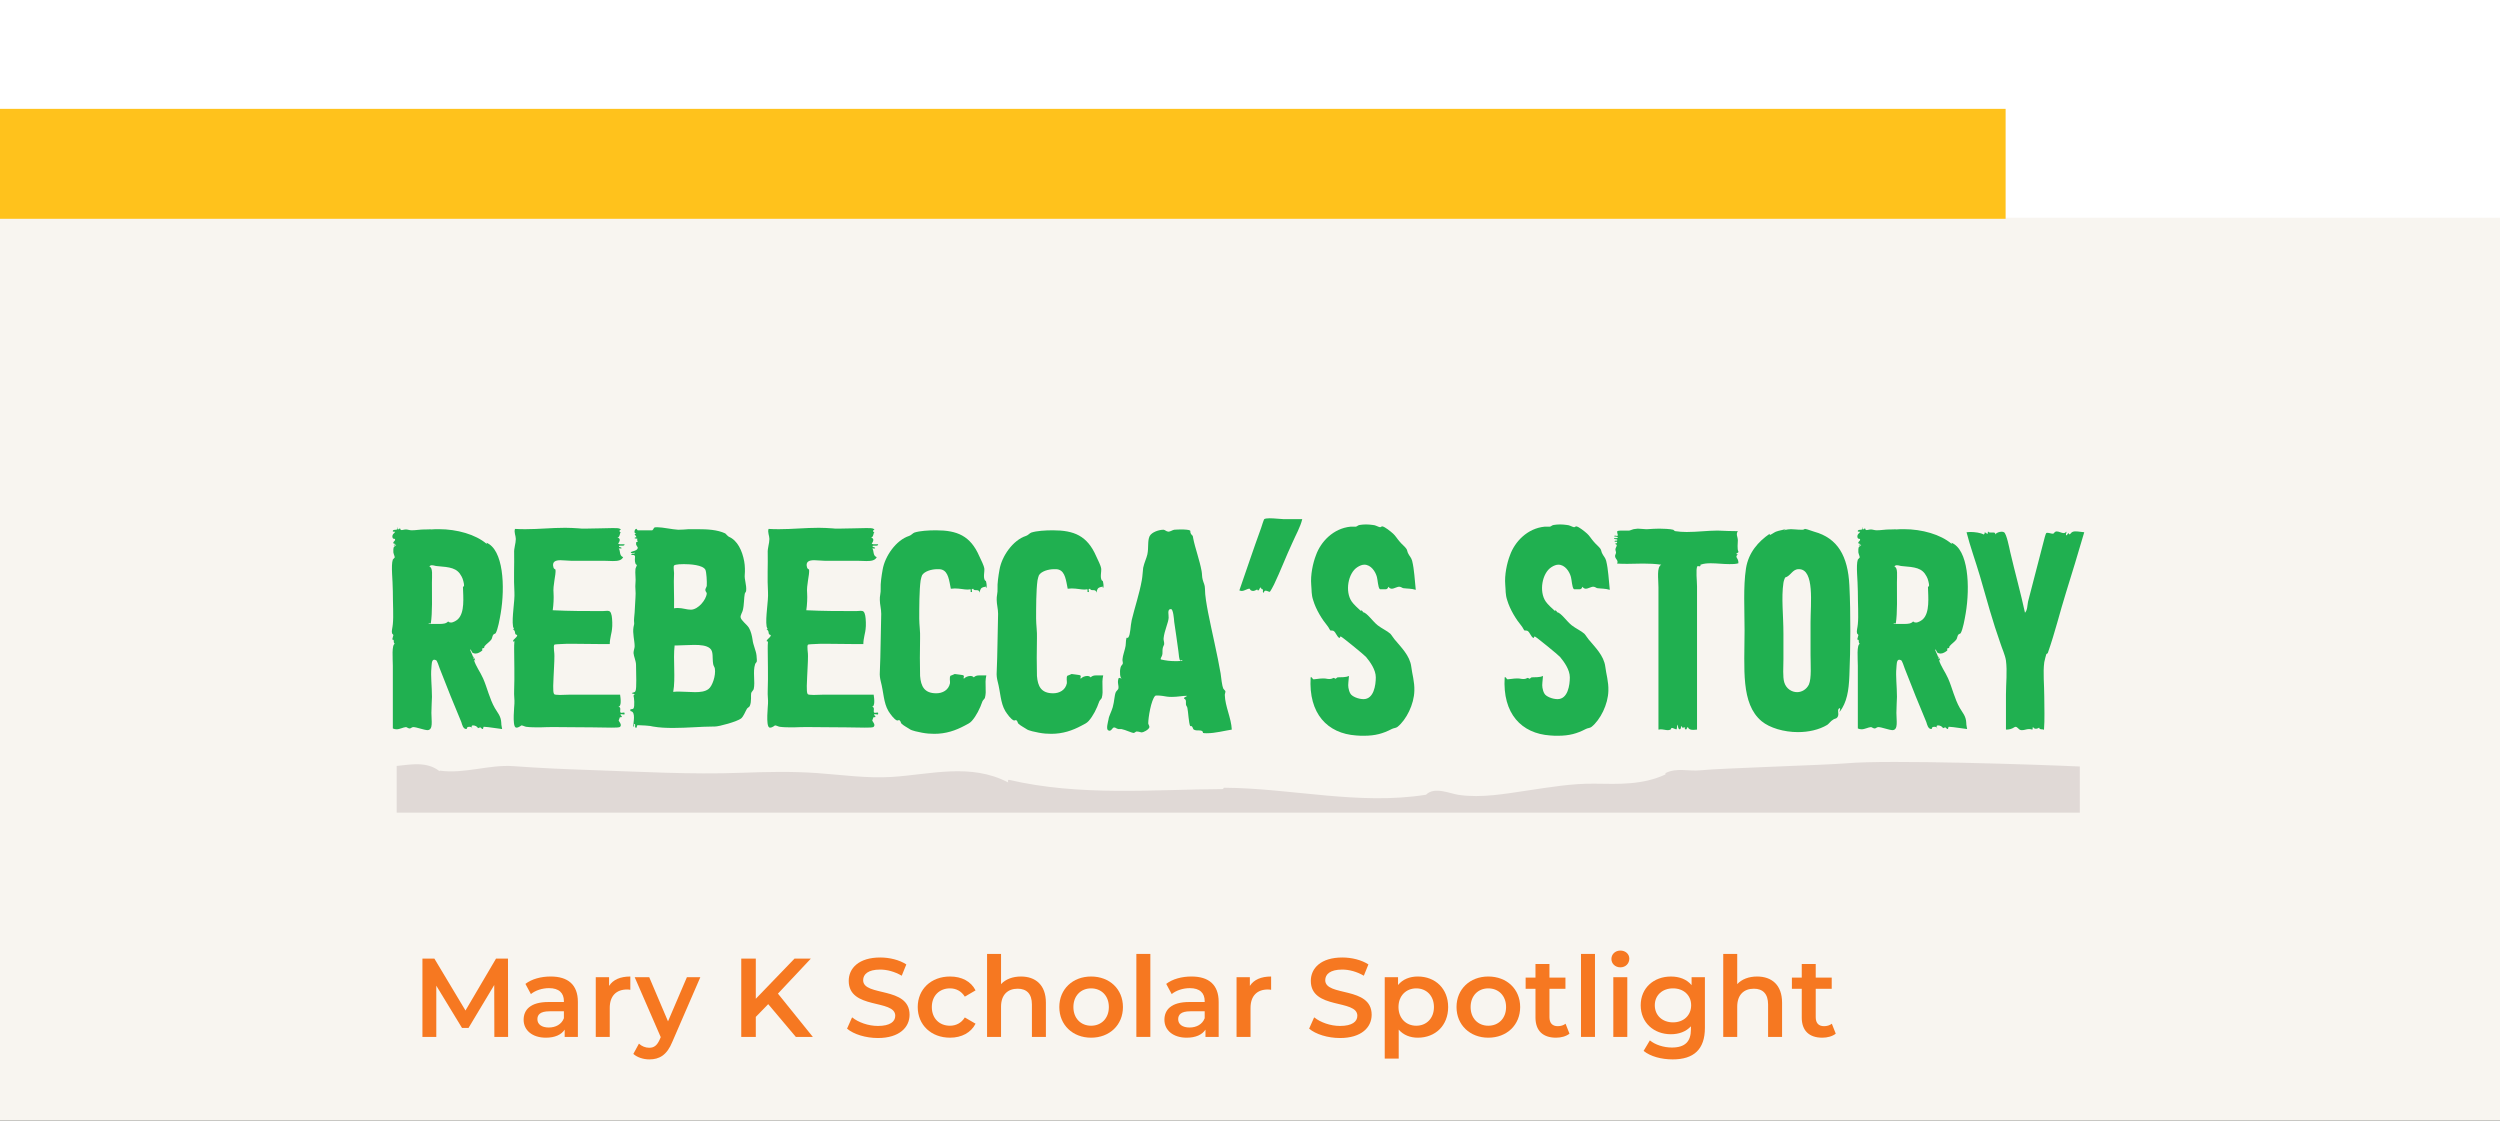 <svg xmlns="http://www.w3.org/2000/svg" xmlns:xlink="http://www.w3.org/1999/xlink" x="0px" y="0px" viewBox="0 0 491.806 220.432" style="enable-background:new 0 0 491.806 220.432;" xml:space="preserve"><rect x="0" y="0" width="491.806" height="220.432" fill="#333333" stroke="none"/><style type="text/css">	.st0{fill:#F8F5F0;}	.st1{fill:#FFFFFF;}	.st2{fill:url(#SVGID_1_);}	.st3{fill:url(#SVGID_00000042697189988521697900000012259197905825523608_);}	.st4{fill:url(#SVGID_00000155854881439444143270000013133821414196544932_);}	.st5{fill:#FFC21C;}	.st6{fill:#F67821;}	.st7{fill:url(#SVGID_00000057109390832964503280000007776927618126755765_);}	.st8{fill:#20B050;}	.st9{fill:#1673F9;}	.st10{fill:none;}	.st11{fill:#E0D9D6;}</style><g id="background">	<g>		<rect y="41.833" class="st0" width="491.806" height="178.599"></rect>		<rect x="0" class="st1" width="491.806" height="42.827"></rect>		<rect x="0" y="21.414" class="st5" width="394.549" height="21.628"></rect>	</g></g><g id="patterns"></g><g id="type_x5F_icons">	<g>		<g>			<rect x="81.032" y="187.659" class="st10" width="296.144" height="20.747"></rect>			<path class="st6" d="M97.25,203.984L97.227,193.774l-5.061,8.449h-1.276l-5.061-8.316v10.077h-2.729    v-15.402h2.354l6.116,10.21l6.008-10.21h2.354l0.022,15.402H97.25z"></path>			<path class="st6" d="M113.682,197.097v6.887h-2.597v-1.431c-0.66,1.013-1.936,1.585-3.696,1.585    c-2.685,0-4.379-1.475-4.379-3.521c0-1.959,1.32-3.499,4.885-3.499h3.037v-0.176    c0-1.606-0.969-2.553-2.927-2.553c-1.32,0-2.685,0.44-3.564,1.167l-1.078-2.003    c1.254-0.968,3.08-1.452,4.973-1.452C111.724,192.102,113.682,193.709,113.682,197.097z     M110.932,200.309v-1.364h-2.839c-1.87,0-2.376,0.704-2.376,1.562c0,0.99,0.836,1.628,2.244,1.628    C109.303,202.135,110.469,201.52,110.932,200.309z"></path>			<path class="st6" d="M124,192.102v2.618c-0.242-0.044-0.44-0.065-0.639-0.065    c-2.09,0-3.41,1.232-3.41,3.63v5.699h-2.75v-11.75h2.618v1.717    C120.611,192.718,122.041,192.102,124,192.102z"></path>			<path class="st6" d="M137.772,192.234l-5.501,12.696c-1.078,2.662-2.574,3.477-4.532,3.477    c-1.166,0-2.398-0.396-3.146-1.078l1.101-2.024c0.527,0.506,1.275,0.814,2.023,0.814    c0.969,0,1.541-0.463,2.068-1.629l0.198-0.462l-5.127-11.794h2.86l3.697,8.691l3.718-8.691    H137.772z"></path>			<path class="st6" d="M151.125,197.537l-2.442,2.509v3.938h-2.86v-15.402h2.86v7.899l7.613-7.899h3.212    l-6.469,6.887l6.865,8.516h-3.345L151.125,197.537z"></path>			<path class="st6" d="M166.633,202.356l0.989-2.223c1.232,0.99,3.191,1.694,5.083,1.694    c2.398,0,3.411-0.858,3.411-2.002c0-3.323-9.153-1.145-9.153-6.865c0-2.486,1.979-4.599,6.204-4.599    c1.849,0,3.785,0.484,5.127,1.364l-0.902,2.222c-1.386-0.813-2.904-1.21-4.246-1.21    c-2.377,0-3.345,0.925-3.345,2.091c0,3.278,9.132,1.144,9.132,6.799    c0,2.464-2.003,4.576-6.228,4.576C170.307,204.204,167.909,203.456,166.633,202.356z"></path>			<path class="st6" d="M180.537,198.109c0-3.521,2.641-6.007,6.359-6.007c2.288,0,4.114,0.946,5.017,2.729    l-2.112,1.232c-0.704-1.122-1.761-1.629-2.927-1.629c-2.024,0-3.564,1.408-3.564,3.675    c0,2.288,1.54,3.675,3.564,3.675c1.166,0,2.223-0.506,2.927-1.628l2.112,1.231    c-0.902,1.761-2.729,2.751-5.017,2.751C183.177,204.138,180.537,201.629,180.537,198.109z"></path>			<path class="st6" d="M205.751,197.251v6.733h-2.75v-6.381c0-2.091-1.034-3.103-2.795-3.103    c-1.958,0-3.278,1.188-3.278,3.543v5.94h-2.75v-16.326h2.75v5.94    c0.902-0.968,2.288-1.496,3.917-1.496C203.661,192.102,205.751,193.709,205.751,197.251z"></path>			<path class="st6" d="M208.389,198.109c0-3.521,2.641-6.007,6.249-6.007c3.652,0,6.271,2.486,6.271,6.007    s-2.618,6.029-6.271,6.029C211.03,204.138,208.389,201.629,208.389,198.109z M218.137,198.109    c0-2.244-1.497-3.675-3.499-3.675c-1.98,0-3.477,1.431-3.477,3.675s1.496,3.675,3.477,3.675    C216.64,201.784,218.137,200.353,218.137,198.109z"></path>			<path class="st6" d="M223.548,187.658h2.75v16.326h-2.75V187.658z"></path>			<path class="st6" d="M239.74,197.097v6.887h-2.597v-1.431c-0.66,1.013-1.936,1.585-3.696,1.585    c-2.685,0-4.379-1.475-4.379-3.521c0-1.959,1.32-3.499,4.885-3.499h3.037v-0.176    c0-1.606-0.969-2.553-2.927-2.553c-1.32,0-2.685,0.44-3.564,1.167l-1.078-2.003    c1.254-0.968,3.08-1.452,4.973-1.452C237.782,192.102,239.74,193.709,239.74,197.097z     M236.99,200.309v-1.364h-2.839c-1.87,0-2.376,0.704-2.376,1.562c0,0.99,0.836,1.628,2.244,1.628    C235.361,202.135,236.527,201.52,236.99,200.309z"></path>			<path class="st6" d="M250.057,192.102v2.618c-0.242-0.044-0.44-0.065-0.639-0.065    c-2.09,0-3.41,1.232-3.41,3.63v5.699h-2.75v-11.75h2.618v1.717    C246.669,192.718,248.098,192.102,250.057,192.102z"></path>			<path class="st6" d="M257.536,202.356l0.989-2.223c1.232,0.99,3.191,1.694,5.083,1.694    c2.398,0,3.411-0.858,3.411-2.002c0-3.323-9.153-1.145-9.153-6.865c0-2.486,1.979-4.599,6.204-4.599    c1.849,0,3.785,0.484,5.127,1.364l-0.902,2.222c-1.386-0.813-2.904-1.21-4.246-1.21    c-2.377,0-3.345,0.925-3.345,2.091c0,3.278,9.132,1.144,9.132,6.799    c0,2.464-2.003,4.576-6.228,4.576C261.21,204.204,258.811,203.456,257.536,202.356z"></path>			<path class="st6" d="M284.884,198.109c0,3.652-2.53,6.029-5.963,6.029c-1.496,0-2.816-0.507-3.763-1.585    v5.699h-2.75v-16.019h2.618v1.54c0.924-1.122,2.288-1.672,3.895-1.672    C282.353,192.102,284.884,194.479,284.884,198.109z M282.089,198.109c0-2.244-1.496-3.675-3.477-3.675    c-1.979,0-3.498,1.431-3.498,3.675s1.519,3.675,3.498,3.675    C280.592,201.784,282.089,200.353,282.089,198.109z"></path>			<path class="st6" d="M286.531,198.109c0-3.521,2.641-6.007,6.249-6.007c3.652,0,6.271,2.486,6.271,6.007    s-2.618,6.029-6.271,6.029C289.172,204.138,286.531,201.629,286.531,198.109z M296.279,198.109    c0-2.244-1.497-3.675-3.499-3.675c-1.98,0-3.477,1.431-3.477,3.675s1.496,3.675,3.477,3.675    C294.782,201.784,296.279,200.353,296.279,198.109z"></path>			<path class="st6" d="M308.752,203.346c-0.66,0.527-1.65,0.792-2.641,0.792    c-2.574,0-4.048-1.364-4.048-3.961v-5.654h-1.937v-2.201h1.937v-2.684h2.75v2.684h3.146v2.201h-3.146    v5.589c0,1.144,0.572,1.76,1.628,1.76c0.572,0,1.122-0.154,1.541-0.484L308.752,203.346z"></path>			<path class="st6" d="M311.017,187.658h2.75v16.326h-2.75V187.658z"></path>			<path class="st6" d="M317.001,188.648c0-0.925,0.748-1.65,1.76-1.65s1.761,0.682,1.761,1.584    c0,0.968-0.727,1.717-1.761,1.717C317.749,190.298,317.001,189.572,317.001,188.648z M317.375,192.234    h2.75v11.75h-2.75V192.234z"></path>			<path class="st6" d="M335.393,192.234v9.968c0,4.269-2.223,6.205-6.337,6.205    c-2.2,0-4.379-0.572-5.721-1.673l1.232-2.068c1.034,0.858,2.706,1.408,4.334,1.408    c2.597,0,3.741-1.188,3.741-3.564v-0.615c-0.969,1.056-2.354,1.562-3.938,1.562    c-3.367,0-5.941-2.288-5.941-5.698c0-3.411,2.574-5.655,5.941-5.655    c1.649,0,3.103,0.528,4.07,1.694v-1.562H335.393z M332.687,197.757c0-1.98-1.496-3.323-3.564-3.323    c-2.091,0-3.587,1.343-3.587,3.323c0,2.002,1.496,3.366,3.587,3.366    C331.191,201.124,332.687,199.759,332.687,197.757z"></path>			<path class="st6" d="M350.573,197.251v6.733h-2.75v-6.381c0-2.091-1.034-3.103-2.795-3.103    c-1.958,0-3.278,1.188-3.278,3.543v5.94h-2.75v-16.326h2.75v5.94    c0.902-0.968,2.288-1.496,3.917-1.496C348.483,192.102,350.573,193.709,350.573,197.251z"></path>			<path class="st6" d="M361.133,203.346c-0.66,0.527-1.65,0.792-2.641,0.792    c-2.574,0-4.048-1.364-4.048-3.961v-5.654h-1.937v-2.201h1.937v-2.684h2.75v2.684h3.146v2.201h-3.146    v5.589c0,1.144,0.572,1.76,1.628,1.76c0.572,0,1.122-0.154,1.541-0.484L361.133,203.346z"></path>		</g>		<g>			<rect x="76.448" y="103.6" class="st10" width="370.991" height="48.971"></rect>			<path class="st8" d="M77.273,110.095c0.055-0.109,0.33-0.33,0.385-0.439    c0-0.275-0.33-0.825-0.275-1.21c0-0.604-0.055-0.935,0.55-1.1    c-0.055-0.22-0.274,0.11-0.494,0c0.109-0.11,0.329-0.11,0.494-0.165    c-0.77-0.11,0.056-0.275-0.55-0.275c-0.109-0.439,0.44-0.439,0.33-0.824    c0-0.166-0.33,0-0.439-0.221c-0.221-0.385,0-0.879,0.439-1.1    c-0.165,0.055-0.165-0.055-0.055-0.055c0.165-0.11,0.055-0.11-0.11-0.11    c-0.109,0-0.274,0-0.274-0.055c-0.056-0.604,1.154,0,0.935-0.771    c0.11-0.109,0.055,0.385,0.165,0.385c0.055,0,0.11-0.055,0.165-0.109    c0.11-0.109,0.165-0.165,0.165-0.165c0.055,0-0.11,0.22,0.22,0.386    c0.165,0.055,0.55-0.111,0.935-0.111c0.33,0,0.715,0.166,1.155,0.166    c0.715,0,1.705-0.166,2.475-0.166c0.11,0,0.165,0,0.275,0c0.329,0,1.265-0.055,0.989,0    c0.55-0.055,1.045-0.055,1.595-0.055c3.575,0,7.204,1.045,9.349,2.859    c0.165,0,0.056-0.164-0.055-0.219c0-0.056-0.055-0.056-0.055-0.056s0.055,0,0.055,0.056    c3.409,1.319,3.739,8.688,2.859,13.912c-0.22,1.266-0.55,3.135-0.989,3.904    c-0.056,0.11-0.386,0.166-0.44,0.275c-0.22,0.221-0.22,0.66-0.385,0.936    c-0.275,0.439-1.045,0.935-1.375,1.375c-0.055,0.055,0,0.274-0.109,0.329    c-0.056,0.056-0.33,0.056-0.33,0.11c-0.056,0.055,0.055,0.33,0,0.385    c-0.33,0.275-0.825,0.605-1.32,0.605c-0.22,0-0.439-0.056-0.604-0.166    c-0.165-0.109-0.165-0.549-0.495-0.659c0.22,0.715,0.604,1.1,0.66,1.87    c0.274-0.11-0.11-0.221,0-0.496c0.165,0.275,0.274,0.551,0.385,0.825    c-0.165,0-0.165-0.165-0.275-0.165c0.385,1.32,1.266,2.42,1.815,3.685    c0.824,1.87,1.265,4.015,2.31,5.829c0.495,0.881,1.21,1.54,1.265,2.915    c0,0.55,0.11,0.715,0.165,1.21c-0.275,0-2.859-0.439-3.52-0.439c-0.055,0-0.11,0-0.11,0    c-0.109,0.055-0.055,0.494-0.22,0.439c-0.22-0.055-0.275-0.275-0.55-0.385    c0,0.109-0.055,0.164-0.11,0.164c-0.055,0-0.109,0-0.165,0c-0.055,0-0.055,0-0.055,0.11    c-0.11-0.385-0.604-0.604-0.99-0.604c-0.22,0-0.385,0.109-0.22,0.439    c0.11,0.055,0.165,0.11,0.165,0.165c-0.274-0.274-0.33-0.329-0.715-0.329    c-0.275,0-0.55,0.164-0.44,0.439c-0.055,0-0.055,0-0.109,0c-0.66,0-0.825-0.88-0.99-1.375    c-1.43-3.41-2.749-6.654-4.234-10.504c-0.165-0.494-0.55-1.595-0.715-1.649    c-0.165-0.056-0.274-0.11-0.385-0.11c-0.55,0-0.495,1.1-0.55,1.65    c-0.165,1.539,0.109,3.574,0.109,5.664c0,0.66-0.109,1.869-0.109,3.135    c0,1.595,0.385,3.299-0.715,3.409c-0.715,0-2.2-0.604-2.86-0.604    c-0.274,0-0.55,0.33-0.715,0.274c-0.274,0-0.55-0.274-0.715-0.274    c-0.604,0.055-1.209,0.439-1.869,0.439c-0.221,0-0.44-0.055-0.715-0.165v-12.318    c0-1.319-0.275-4.289,0.439-4.345c-0.33,0-0.22-0.549-0.274-0.715    c-0.056-0.109-0.221-0.055-0.275-0.164c0-0.11,0.22-0.715,0.22-0.825s-0.274-0.275-0.274-0.386    c-0.11-0.439,0.109-1.045,0.165-1.76c0.165-1.594,0-4.124,0-6.488    C77.273,114.055,76.888,111.306,77.273,110.095z M84.477,122.634c-0.11,0-0.165,0-0.165,0.109    c0.165,0,0.33,0,0.439,0c0.605,0,1.155,0,1.65,0c0.77,0,1.374-0.055,1.76-0.494    c0.164,0.164,0.329,0.22,0.55,0.22c0.495,0,1.154-0.44,1.374-0.66    c1.375-1.319,1.045-4.29,0.99-6.324c0,0,0.22-0.165,0.22-0.33c0-0.329-0.22-1.319-0.494-1.76    c-0.88-1.704-2.255-1.814-4.84-2.034c-0.274,0-0.66-0.166-0.99-0.166    c-0.22,0-0.385,0.056-0.494,0.275c0.715,0.165,0.494,1.814,0.494,3.135    c0,2.64,0.11,5.994-0.22,8.029C84.697,122.689,84.532,122.634,84.477,122.634z"></path>			<path class="st8" d="M101.748,124.944l-0.33-0.165c-0.165-0.221,0-0.825-0.55-0.936    c0.439-0.055,0.109-0.274,0.055-0.604c-0.275-1.76,0.385-5.005,0.274-6.765    c-0.164-2.529,0-5.554-0.055-7.698c-0.055-0.935,0.33-1.87,0.33-2.749    c0-0.66-0.385-1.266-0.165-1.98c0.715,0.055,1.43,0.055,2.145,0.055    c2.53,0,5.06-0.274,7.754-0.274c0.88,0,1.76,0.055,2.64,0.11    c0.33,0.055,0.771,0.055,1.21,0.055c0.88,0,1.87-0.055,2.915-0.055    c0.604,0,1.704-0.056,2.584-0.056c0.66,0,1.21,0,1.431,0.165    c0.385,0.275-0.165,0.109-0.11,0.439c0.055,0.275,0.22,0.221,0.22,0.221    c0.056,0,0,0.055-0.109,0.22c0-0.055-0.11,0.88-0.551,0.825c0.825,0.164,0.386,0.88,0.165,1.209    c0.11,0.056,0.275,0.11,0.386,0.11c0.274,0,0.604,0,0.88,0c0,0.22-0.165,0.275-0.386,0.275    c-0.109,0-0.274,0-0.385,0c-0.165,0-0.274,0-0.33,0.055c-0.055,0.386,0.55,0.11,0.495,0.495h-0.55    c0.385,0.439,0.055,1.43,0.88,1.705c-0.33,0.66-1.045,0.77-2.035,0.77    c-0.55,0-1.154-0.055-1.869-0.055h-6.379c-0.66,0-1.375-0.11-2.035-0.11    c-0.99,0-1.76,0.274-1.375,1.485c0.055,0.22,0.33,0.274,0.385,0.385    c0.11,1.045-0.55,2.969-0.385,4.674c0.055,0.825,0,2.2-0.165,3.3    c3.3,0.165,6.489,0.165,9.789,0.165c0.385,0,0.66-0.055,0.935-0.055    c0.495,0,0.715,0.164,0.88,0.989c0.11,0.604,0.165,1.925,0.056,2.64    c0,0.44-0.44,1.814-0.44,2.915c-0.55,0-1.1,0-1.649,0c-1.87,0-3.85-0.056-5.72-0.056    c-0.825,0-1.595,0-2.31,0.056c-0.165,0-1.155,0.055-1.21,0.11c-0.274,0.274,0.055,1.814,0,2.254    c0,1.32-0.11,2.585-0.165,4.125c0,0.55-0.22,2.969,0.11,3.354    c0.055,0.11,0.55,0.165,1.154,0.165c0.66,0,1.485-0.055,1.925-0.055h9.899    c0.109,0.715,0.329,2.419-0.386,2.364c0.715,0.055,0.275,0.825,0.44,1.1    c0.055,0.11,0.165,0.11,0.22,0.11c0.165,0,0.33-0.055,0.44-0.055    c0.109,0,0.165,0,0.165,0.164c0,0.165,0,0.221-0.11,0.221s-0.275-0.056-0.44-0.056    c-0.055,0-0.109,0-0.164,0c-0.33,0.165,0.274,0.275,0.164,0.55c0,0.055-0.329,0-0.439,0.11    c0.11-0.11-0.165,0.55-0.165,0.55c0,0.221,0.715,0.825,0.275,1.266    c-0.165,0.164-0.88,0.164-1.76,0.164c-1.21,0-2.75-0.055-3.74-0.055    c-2.694,0-5.059-0.055-7.204-0.055c-1.045,0-2.09,0-3.024,0.055c-0.88,0-1.979,0-2.749-0.109    c-0.33-0.056-0.66-0.275-0.936-0.275c0,0-0.55,0.439-0.935,0.439c-0.11,0-0.165,0-0.22-0.055    c-0.66-0.385-0.221-4.289-0.221-4.674c0.056-0.715-0.109-1.596-0.055-2.586    c0.11-2.804,0-6.213,0-8.193c0-0.494,0-0.88,0.055-1.484c0-0.221-0.109,0.055-0.055,0.109    C100.427,126.044,101.802,125.439,101.748,124.944z"></path>			<path class="st8" d="M124.627,136.877c0-0.164,0.275-0.219,0.221-0.274    c-0.11-0.165-0.551-0.11-0.551-0.274c0.386-0.166,0.605-0.11,0.715-0.385    c0.275-0.605,0.11-3.301,0.11-5.115c0-0.824-0.439-1.649-0.495-2.364    c0-0.495,0.221-0.935,0.221-1.319c0-1.155-0.44-2.53-0.221-3.795    c0.11-0.551,0.165-0.495,0.11-1.045c-0.055-0.275,0.055-1.155,0.11-1.814    c0.055-1.101,0.109-2.2,0.164-2.915c0.11-1.155-0.109-2.09,0-2.86    c0.11-0.77-0.109-1.979,0-2.804c0.056-0.275,0.275-0.604,0.275-0.771    c0,0-0.22-0.109-0.275-0.274c-0.385-1.155,0.386-1.705-0.659-1.705c-0.056,0-0.11,0-0.165,0    c0-0.385,0.66-0.11,0.715-0.385c-0.055-0.11-0.33,0.055-0.55,0.055    c-0.11,0-0.221-0.055-0.275-0.22c0.33-0.165,1.265-0.275,1.375-0.77    c0.11-0.166-0.33-0.551-0.33-0.825c0,0.055,0.055-0.274,0-0.33    c0.11-0.055,0.33-0.11,0.33-0.165c0.055-0.22-0.165-0.165-0.165-0.275    c0-0.055,0.11-0.219,0.165-0.219c-0.11-0.111-0.604-0.056-0.604-0.166    c0-0.109,0.109-0.164,0.22-0.164c0.055,0,0.055,0,0.109,0c0-0.275-0.165-0.386-0.329-0.496    c0-0.164,0.22-0.164,0.329-0.274c-0.055,0-0.109,0-0.109,0c-0.385,0-0.275-0.771,0.055-0.88    c0.11-0.109,0.22,0.221,0.33,0.275c0.935,0,1.925,0,2.859,0c0.275-0.166,0.275-0.495,0.44-0.551    c0.109-0.055,0.33-0.055,0.55-0.055c1.045,0,2.97,0.439,4.124,0.495    c0.66,0,1.375-0.056,2.035-0.11c0.604,0,1.21,0,1.814,0c1.925,0,3.85,0.11,5.39,0.825    c0.165,0.11,0.439,0.495,0.715,0.66c1.704,0.715,2.64,2.749,3.024,4.839    c0.165,0.881,0.165,1.98,0.11,2.585c-0.11,0.989,0.385,2.034,0.274,3.189    c0,0.22-0.22,0.386-0.274,0.604c-0.165,0.771-0.11,2.2-0.386,3.245    c-0.055,0.33-0.494,0.989-0.439,1.375c0.11,0.659,1.21,1.374,1.649,2.089    c0.386,0.66,0.605,1.596,0.715,2.365c0.11,0.99,0.66,2.09,0.771,3.025    c0,0.329,0.109,0.934,0.055,1.209c0,0.165-0.275,0.33-0.33,0.551    c-0.495,1.484,0.055,3.464-0.274,4.894c-0.11,0.274-0.386,0.495-0.495,0.771    c-0.11,0.385,0.109,1.704-0.275,2.529c-0.055,0.22-0.385,0.33-0.55,0.55    c-0.385,0.66-0.66,1.485-1.154,1.925c-0.771,0.605-4.29,1.595-5.225,1.595    c-0.11,0-0.275,0-0.385,0c-2.2,0-5.005,0.274-7.754,0.274c-1.375,0-2.695-0.055-3.96-0.274    c-0.439-0.165-2.475-0.274-3.024-0.274c-0.22,0.109-0.055,0.109-0.275,0.549    c-0.439-0.109-0.109-0.494-0.274-0.77c-0.385-0.109,0.055,0.605-0.33,0.495    c0-0.771,0.55-2.915-0.495-3.024c-0.385-0.551,0.385-0.275,0.55-0.551    C124.902,138.966,124.737,137.097,124.627,136.877z M132.436,136.107    c0.385-0.055,0.77-0.055,1.21-0.055c1.044,0,2.089,0.109,3.079,0.109    c1.045,0,1.979-0.109,2.64-0.604c0.77-0.55,1.484-2.694,1.265-4.015    c0-0.22-0.274-0.55-0.33-0.879c-0.22-1.266,0.11-2.53-0.659-3.135    c-0.66-0.551-1.815-0.66-3.08-0.66c-1.21,0-2.529,0.109-3.409,0.109c-0.165,0-0.33,0-0.44,0    C132.381,129.783,132.93,133.467,132.436,136.107z M132.601,112.736    c-0.11,1.979,0.055,4.729,0,6.929c0.274-0.056,0.55-0.056,0.77-0.056    c0.935,0,1.705,0.33,2.529,0.33c1.43,0,3.025-1.924,3.135-3.189    c0-0.22-0.274-0.385-0.274-0.66c-0.056-0.22,0.22-0.549,0.274-0.824    c0.055-0.825-0.055-2.75-0.274-3.189c-0.495-0.936-2.97-1.1-4.235-1.1    c-0.164,0-1.704,0-1.924,0.274C132.436,111.47,132.601,112.35,132.601,112.736z"></path>			<path class="st8" d="M151.633,124.944l-0.33-0.165c-0.165-0.221,0-0.825-0.55-0.936    c0.439-0.055,0.109-0.274,0.055-0.604c-0.275-1.76,0.385-5.005,0.274-6.765    c-0.164-2.529,0-5.554-0.055-7.698c-0.055-0.935,0.33-1.87,0.33-2.749    c0-0.66-0.385-1.266-0.165-1.98c0.715,0.055,1.43,0.055,2.145,0.055    c2.53,0,5.06-0.274,7.754-0.274c0.88,0,1.76,0.055,2.64,0.11    c0.33,0.055,0.771,0.055,1.21,0.055c0.88,0,1.87-0.055,2.915-0.055    c0.604,0,1.704-0.056,2.584-0.056c0.66,0,1.21,0,1.431,0.165    c0.385,0.275-0.165,0.109-0.11,0.439c0.055,0.275,0.22,0.221,0.22,0.221    c0.056,0,0,0.055-0.109,0.22c0-0.055-0.11,0.88-0.551,0.825c0.825,0.164,0.386,0.88,0.165,1.209    c0.11,0.056,0.275,0.11,0.386,0.11c0.274,0,0.604,0,0.88,0c0,0.22-0.165,0.275-0.386,0.275    c-0.109,0-0.274,0-0.385,0c-0.165,0-0.274,0-0.33,0.055c-0.055,0.386,0.55,0.11,0.495,0.495h-0.55    c0.385,0.439,0.055,1.43,0.88,1.705c-0.33,0.66-1.045,0.77-2.035,0.77    c-0.55,0-1.154-0.055-1.869-0.055h-6.379c-0.66,0-1.375-0.11-2.035-0.11    c-0.99,0-1.76,0.274-1.375,1.485c0.055,0.22,0.33,0.274,0.385,0.385    c0.11,1.045-0.55,2.969-0.385,4.674c0.055,0.825,0,2.2-0.165,3.3    c3.3,0.165,6.489,0.165,9.789,0.165c0.385,0,0.66-0.055,0.935-0.055    c0.495,0,0.715,0.164,0.88,0.989c0.11,0.604,0.165,1.925,0.056,2.64    c0,0.44-0.44,1.814-0.44,2.915c-0.55,0-1.1,0-1.649,0c-1.87,0-3.85-0.056-5.72-0.056    c-0.825,0-1.595,0-2.31,0.056c-0.165,0-1.155,0.055-1.21,0.11c-0.274,0.274,0.055,1.814,0,2.254    c0,1.32-0.11,2.585-0.165,4.125c0,0.55-0.22,2.969,0.11,3.354    c0.055,0.11,0.55,0.165,1.154,0.165c0.66,0,1.485-0.055,1.925-0.055h9.899    c0.109,0.715,0.329,2.419-0.386,2.364c0.715,0.055,0.275,0.825,0.44,1.1    c0.055,0.11,0.165,0.11,0.22,0.11c0.165,0,0.33-0.055,0.44-0.055    c0.109,0,0.165,0,0.165,0.164c0,0.165,0,0.221-0.11,0.221s-0.275-0.056-0.44-0.056    c-0.055,0-0.109,0-0.164,0c-0.33,0.165,0.274,0.275,0.164,0.55c0,0.055-0.329,0-0.439,0.11    c0.11-0.11-0.165,0.55-0.165,0.55c0,0.221,0.715,0.825,0.275,1.266    c-0.165,0.164-0.88,0.164-1.76,0.164c-1.21,0-2.75-0.055-3.74-0.055    c-2.694,0-5.059-0.055-7.204-0.055c-1.045,0-2.09,0-3.024,0.055c-0.88,0-1.979,0-2.749-0.109    c-0.33-0.056-0.66-0.275-0.936-0.275c0,0-0.55,0.439-0.935,0.439c-0.11,0-0.165,0-0.22-0.055    c-0.66-0.385-0.221-4.289-0.221-4.674c0.056-0.715-0.109-1.596-0.055-2.586    c0.11-2.804,0-6.213,0-8.193c0-0.494,0-0.88,0.055-1.484c0-0.221-0.109,0.055-0.055,0.109    C150.312,126.044,151.687,125.439,151.633,124.944z"></path>			<path class="st8" d="M173.082,132.203c0.165-3.52,0.165-7.809,0.275-11.438    c0-0.989-0.275-1.87-0.275-2.749c-0.055-0.66,0.221-1.43,0.165-2.2    c-0.055-0.989,0.165-2.53,0.385-3.739c0.44-2.641,2.64-5.83,5.225-6.654    c0.385-0.11,0.715-0.55,1.045-0.66c1.045-0.33,2.694-0.439,4.234-0.439    c4.125,0,6.765,1.045,8.524,5.113c0.385,0.881,0.88,1.705,0.989,2.476    c0.056,0.439-0.274,1.704,0.11,2.255c0.055,0.164,0.22,0.109,0.165,0    c0.109,0.439,0.274,1.1,0.109,1.484c-0.055,0.055-0.109-0.109-0.109-0.275    c-0.22,0.11-0.66,0.166-0.44,0.11c-0.495,0.165-0.66,0.385-0.77,1.101    c-0.11-0.881-1.1-0.166-1.265-0.771c-0.605,0.11-0.056,0.385-0.275,0.659    c-0.495,0-0.055-0.385-0.274-0.549c-0.165,0-0.33,0.055-0.551,0.055    c-0.715,0-1.484-0.221-2.529-0.221c-0.22,0-0.495,0.056-0.77,0.056    c-0.33-1.649-0.495-3.3-1.705-3.739c-0.275-0.11-0.604-0.11-0.935-0.11    c-1.21,0-2.585,0.44-3.024,1.21c-0.056,0.109-0.221,0.66-0.275,0.99    c-0.275,1.924-0.275,5.443-0.275,7.533c0,1.21,0.221,2.585,0.165,3.85    c-0.055,2.2-0.055,5.609,0,7.424c0.165,2.035,0.825,3.41,3.189,3.41    c1.21,0,2.42-0.605,2.695-1.98c0.055-0.274-0.165-1.154,0.109-1.484    c-0.055,0.055,0.715-0.275,0.825-0.33c0.165,0.055,1.649,0.165,1.705,0.275    c0.274,0.22-0.11,0.385,0.109,0.66c0.221-0.33,0.825-0.551,1.266-0.551    c0.274,0,0.55,0.11,0.659,0.275c0.33-0.33,0.715-0.385,1.101-0.385c0.274,0,0.55,0,0.824,0    c0.165,0,0.385,0,0.55,0c-0.385,1.649,0.11,3.024-0.274,4.399    c-0.055,0.22-0.385,0.44-0.495,0.715c-0.495,1.43-1.21,2.859-2.09,3.85    c-0.385,0.439-0.825,0.604-1.43,0.935c-1.76,0.936-3.63,1.595-5.939,1.595    c-0.77,0-1.54-0.055-2.419-0.22c-0.66-0.165-1.98-0.33-2.53-0.77    c-0.33-0.221-1.154-0.66-1.484-0.99c-0.165-0.11-0.165-0.495-0.386-0.66    c-0.055-0.055-0.109-0.055-0.164-0.055c-0.11,0-0.275,0.109-0.386,0.055    c-0.55-0.22-1.265-1.21-1.649-1.814c-0.99-1.65-0.935-3.685-1.54-5.939    C173.137,133.523,173.027,132.863,173.082,132.203z"></path>			<path class="st8" d="M196.072,132.203c0.165-3.52,0.165-7.809,0.275-11.438    c0-0.989-0.275-1.87-0.275-2.749c-0.055-0.66,0.221-1.43,0.165-2.2    c-0.055-0.989,0.165-2.53,0.385-3.739c0.44-2.641,2.64-5.83,5.225-6.654    c0.385-0.11,0.715-0.55,1.045-0.66c1.045-0.33,2.694-0.439,4.234-0.439    c4.125,0,6.765,1.045,8.524,5.113c0.385,0.881,0.88,1.705,0.989,2.476    c0.056,0.439-0.274,1.704,0.11,2.255c0.055,0.164,0.22,0.109,0.165,0    c0.109,0.439,0.274,1.1,0.109,1.484c-0.055,0.055-0.109-0.109-0.109-0.275    c-0.22,0.11-0.66,0.166-0.44,0.11c-0.495,0.165-0.66,0.385-0.77,1.101    c-0.11-0.881-1.1-0.166-1.265-0.771c-0.605,0.11-0.056,0.385-0.275,0.659    c-0.495,0-0.055-0.385-0.274-0.549c-0.165,0-0.33,0.055-0.551,0.055    c-0.715,0-1.484-0.221-2.529-0.221c-0.22,0-0.495,0.056-0.77,0.056    c-0.33-1.649-0.495-3.3-1.705-3.739c-0.275-0.11-0.604-0.11-0.935-0.11    c-1.21,0-2.585,0.44-3.024,1.21c-0.056,0.109-0.221,0.66-0.275,0.99    c-0.275,1.924-0.275,5.443-0.275,7.533c0,1.21,0.221,2.585,0.165,3.85    c-0.055,2.2-0.055,5.609,0,7.424c0.165,2.035,0.825,3.41,3.189,3.41    c1.21,0,2.42-0.605,2.695-1.98c0.055-0.274-0.165-1.154,0.109-1.484    c-0.055,0.055,0.715-0.275,0.825-0.33c0.165,0.055,1.649,0.165,1.705,0.275    c0.274,0.22-0.11,0.385,0.109,0.66c0.221-0.33,0.825-0.551,1.266-0.551    c0.274,0,0.55,0.11,0.659,0.275c0.33-0.33,0.715-0.385,1.101-0.385c0.274,0,0.55,0,0.824,0    c0.165,0,0.385,0,0.55,0c-0.385,1.649,0.11,3.024-0.274,4.399    c-0.055,0.22-0.385,0.44-0.495,0.715c-0.495,1.43-1.21,2.859-2.09,3.85    c-0.385,0.439-0.825,0.604-1.43,0.935c-1.76,0.936-3.63,1.595-5.939,1.595    c-0.77,0-1.54-0.055-2.419-0.22c-0.66-0.165-1.98-0.33-2.53-0.77    c-0.33-0.221-1.154-0.66-1.484-0.99c-0.165-0.11-0.165-0.495-0.386-0.66    c-0.055-0.055-0.109-0.055-0.164-0.055c-0.11,0-0.275,0.109-0.386,0.055    c-0.55-0.22-1.265-1.21-1.649-1.814c-0.99-1.65-0.935-3.685-1.54-5.939    C196.128,133.523,196.017,132.863,196.072,132.203z"></path>			<path class="st8" d="M237.43,144.246c-0.275,0-0.55,0-0.771-0.055c-0.055-0.824-1.154-0.275-1.814-0.66    c-0.165-0.109-0.165-0.439-0.385-0.66c-0.055-0.055-0.33,0-0.33-0.055    c-0.275-0.55-0.385-2.859-0.55-3.574c-0.056-0.275-0.275-0.439-0.275-0.66    c-0.055-0.439,0.165-0.935-0.385-1.154c0-0.385,0.495-0.275,0.55-0.551    c-0.824,0-1.814,0.221-2.914,0.221c-0.33,0-0.66,0-0.99-0.055    c-0.275-0.056-1.265-0.221-1.87-0.221c-0.22,0-0.329,0-0.439,0.055    c-0.825,0.826-1.375,4.346-1.375,5.445c0.055,0.274,0.275,0.494,0.22,0.77    c-0.165,0.495-1.21,0.99-1.484,0.99c-0.22,0-0.55-0.166-0.88-0.166c-0.11,0-0.165,0-0.22,0    c-0.056,0-0.386,0.275-0.44,0.275c-0.495,0-1.595-0.604-2.475-0.77c-0.165,0-0.33,0-0.439,0    c-0.056,0-0.11,0-0.165,0c-0.386-0.055-0.715-0.439-0.825-0.275    c-0.055,0.055-0.055,0.055-0.055,0.055c-0.056,0,0-0.164-0.056-0.109    c-0.165,0.055-0.385,0.66-0.824,0.66c-0.056,0-0.165-0.055-0.275-0.11    c-0.385-0.274,0-1.595,0.11-2.145c0.055-0.604,0.55-1.43,0.824-2.364    c0.33-1.155,0.33-2.365,0.605-2.971c0.109-0.219,0.439-0.494,0.495-0.659    c0.165-0.66-0.275-1.155,0.055-2.09c0.055,0,0.11-0.056,0.165-0.056    c0.22,0,0.274,0.166,0.495,0.11c-0.385,0.056-0.495-1.319-0.275-2.145    c0.055-0.385,0.44-0.604,0.44-0.771c0.055-0.219-0.11-0.604-0.056-0.879    c0.056-0.715,0.385-1.54,0.495-2.09c0.22-0.66,0.11-1.484,0.275-2.035    c0.055-0.055,0.055-0.109,0.109-0.109c0.056,0,0.056,0.055,0.11,0.055s0.11-0.055,0.165-0.109    c0.439-0.66,0.385-2.2,0.66-3.41c0.604-2.529,1.484-5.06,1.979-7.809    c0.165-0.881,0.165-1.705,0.274-2.475c0.221-1.045,0.66-1.87,0.825-2.641    c0.275-1.319,0-2.639,0.44-3.574c0.439-0.824,1.869-1.265,2.749-1.265    c0.33,0.056,0.495,0.33,0.936,0.385c0.385,0,0.824-0.329,1.154-0.385    c0.22,0,0.77-0.056,1.265-0.056c0.825,0,1.65,0.056,1.87,0.221    c0.11,0.109-0.055,0.275,0.165,0.66c0.33,0.494,0.33,0.109,0.439,0.879    c0.33,1.76,1.266,4.29,1.65,6.435c0.109,0.55,0.055,1.155,0.22,1.705    c0.165,0.659,0.439,0.989,0.439,1.76c0,1.375,0.33,3.135,0.605,4.619    c0.77,3.905,1.87,8.47,2.475,12.044c0.165,1.045,0.22,2.254,0.55,3.024    c0.055,0.11,0.33,0.329,0.385,0.44c0.056,0.219-0.109,0.549-0.109,0.77    c0.055,2.254,1.265,4.51,1.374,6.818C240.894,143.752,239.025,144.246,237.43,144.246z     M231.821,128.133c-0.165-1.43-0.715-4.949-0.825-5.774c-0.055-0.77-0.22-2.475-0.604-2.529    c-0.056,0-0.11,0-0.11,0c-0.715,0-0.33,1.265-0.385,1.705c-0.055,0.989-0.825,2.475-0.99,4.014    c-0.055,0.385,0.165,0.825,0.11,1.21c-0.055,0.22-0.22,0.44-0.275,0.715    c-0.109,0.495,0,1.045-0.109,1.375c-0.056,0.33-0.386,0.604-0.275,0.88    c0.99,0.22,1.814,0.33,2.805,0.33c0.44,0,0.88,0,1.43-0.055    c0-0.11-0.055-0.166-0.055-0.166c-0.11,0-0.275,0.166-0.33,0.11    C231.93,129.783,231.93,128.904,231.821,128.133z"></path>			<path class="st8" d="M248.101,103.827c0.11-0.386,0.55-1.705,0.605-1.705    c0.165-0.11,0.604-0.165,1.045-0.165c0.989,0,2.254,0.165,2.694,0.165h3.739    c-0.385,1.595-1.265,3.079-1.98,4.729c-1.21,2.584-2.31,5.499-3.574,8.139    c-0.11,0.275-0.771,1.43-0.825,1.43c-0.11,0.055-0.55-0.22-0.825-0.22    c-0.165,0-0.33,0.11-0.33,0.386c-0.385,0-0.109-0.44-0.22-0.66c0,0.055-0.22,0-0.275-0.056    c0.056,0-0.164-0.274-0.055-0.274c-0.385-0.055-0.22,0.33-0.55,0.55    c-0.165,0.11-0.165-0.22-0.274-0.165c-0.165,0.055-0.44,0.275-0.771,0.275    c-0.165,0-0.33-0.056-0.495-0.166c-0.055-0.055-0.165-0.274-0.165-0.274    c-0.439-0.056-0.989,0.44-1.595,0.44c-0.109,0-0.274-0.056-0.439-0.11    C245.077,112.515,246.617,107.896,248.101,103.827z"></path>			<path class="st8" d="M258.332,133.632c0.056,0,0.11,0,0.165,0c0.33,0,1.045-0.165,1.705-0.165    c0.11,0,0.165,0,0.22,0c0.44,0,0.66,0.11,1.045,0.11c0.11,0,0.275,0,0.495-0.055    c0.055,0,0.33-0.166,0.385-0.166c0.165,0,0.275,0.166,0.386,0.166    c0.109,0,0.274-0.275,0.439-0.275c0.77-0.055,1.484,0.055,2.199-0.275    c-0.055,1.045-0.22,1.65-0.109,2.311c0.055,0.274,0.165,0.824,0.385,1.154    c0.275,0.55,1.54,1.1,2.585,1.1c2.034,0,2.419-2.749,2.419-4.289    c0-1.484-1.1-3.024-1.924-4.015c-0.33-0.385-4.785-4.015-4.95-4.015    c-0.274,0-0.055,0.275-0.329,0.275c-0.495-0.33-0.66-1.1-1.101-1.375    c-0.165-0.109-0.55-0.055-0.659-0.109c-0.11-0.11-0.275-0.551-0.551-0.881    c-1.045-1.264-2.254-3.189-2.805-5.059c-0.385-1.155-0.274-1.925-0.385-3.025    c-0.165-1.924,0.33-4.289,0.936-5.828c0.935-2.641,3.409-5.279,6.818-5.609    c0.221,0,0.44,0,0.715,0c0.11,0,0.221,0,0.33,0c0.221-0.056,0.495-0.33,0.715-0.33    c0.33-0.055,0.771-0.11,1.266-0.11c0.494,0,0.989,0.056,1.374,0.11    c0.44,0,1.045,0.385,1.375,0.439c0.22,0,0.33-0.22,0.495-0.165    c0.495,0.11,1.54,0.935,2.09,1.431c0.439,0.385,0.825,1.045,1.265,1.539    c0.44,0.55,1.1,1.045,1.375,1.484c0.165,0.275,0.165,0.66,0.385,0.99    c0.22,0.439,0.55,0.715,0.715,1.32c0.44,1.76,0.495,3.794,0.715,5.719    c-0.88-0.275-1.704-0.22-2.475-0.33c-0.22-0.055-0.439-0.274-0.715-0.274    c-0.439-0.056-1.045,0.385-1.54,0.385c-0.22,0-0.439-0.11-0.659-0.385    c-0.11,0.385-0.33,0.495-0.551,0.495c-0.329,0-0.659,0-0.989,0c-0.055,0-0.11,0-0.165-0.056    c-0.33-0.329-0.385-1.76-0.55-2.364c-0.275-1.045-1.155-2.42-2.475-2.42    c-0.385,0-0.88,0.165-1.375,0.495c-1.814,1.155-2.475,4.784-1.1,6.765    c0.274,0.439,1.43,1.539,1.704,1.76c0.056,0.055,0.11,0.055,0.11,0.055    c0.11,0,0.055-0.221,0.165-0.055c0.274,0.219,0.22,0.329,0.22,0.329    c0.77,0.056,1.925,1.815,2.915,2.585c0.77,0.605,1.869,1.1,2.475,1.649    c0.22,0.22,0.55,0.771,0.824,1.101c1.266,1.539,3.025,3.189,3.3,5.389    c0.165,1.43,0.66,2.914,0.605,4.729c-0.056,2.694-1.595,5.72-3.3,7.095    c-0.33,0.274-0.771,0.219-1.155,0.439c-1.704,0.88-3.189,1.32-5.499,1.32    c-0.439,0-0.935,0-1.484-0.056c-5.665-0.385-9.404-4.29-8.964-11.438    C258.057,133.083,258.222,133.578,258.332,133.632z"></path>			<path class="st8" d="M296.502,133.632c0.055,0,0.109,0,0.164,0c0.33,0,1.045-0.165,1.705-0.165    c0.11,0,0.165,0,0.22,0c0.44,0,0.66,0.11,1.045,0.11c0.11,0,0.275,0,0.495-0.055    c0.055,0,0.33-0.166,0.385-0.166c0.165,0,0.275,0.166,0.385,0.166    c0.11,0,0.275-0.275,0.44-0.275c0.77-0.055,1.484,0.055,2.2-0.275    c-0.056,1.045-0.221,1.65-0.11,2.311c0.055,0.274,0.165,0.824,0.385,1.154    c0.275,0.55,1.54,1.1,2.585,1.1c2.034,0,2.42-2.749,2.42-4.289    c0-1.484-1.101-3.024-1.925-4.015c-0.33-0.385-4.785-4.015-4.95-4.015    c-0.274,0-0.055,0.275-0.329,0.275c-0.495-0.33-0.66-1.1-1.101-1.375    c-0.165-0.109-0.55-0.055-0.659-0.109c-0.11-0.11-0.275-0.551-0.551-0.881    c-1.044-1.264-2.254-3.189-2.804-5.059c-0.386-1.155-0.275-1.925-0.386-3.025    c-0.165-1.924,0.33-4.289,0.936-5.828c0.935-2.641,3.409-5.279,6.818-5.609    c0.221,0,0.44,0,0.715,0c0.11,0,0.221,0,0.33,0c0.221-0.056,0.495-0.33,0.715-0.33    c0.33-0.055,0.771-0.11,1.266-0.11c0.494,0,0.989,0.056,1.374,0.11    c0.44,0,1.045,0.385,1.375,0.439c0.22,0,0.33-0.22,0.495-0.165    c0.495,0.11,1.54,0.935,2.09,1.431c0.439,0.385,0.825,1.045,1.265,1.539    c0.44,0.55,1.1,1.045,1.375,1.484c0.165,0.275,0.165,0.66,0.385,0.99    c0.22,0.439,0.55,0.715,0.715,1.32c0.44,1.76,0.495,3.794,0.715,5.719    c-0.88-0.275-1.705-0.22-2.475-0.33c-0.22-0.055-0.439-0.274-0.715-0.274    c-0.439-0.056-1.045,0.385-1.54,0.385c-0.22,0-0.439-0.11-0.659-0.385    c-0.11,0.385-0.33,0.495-0.551,0.495c-0.329,0-0.659,0-0.989,0c-0.056,0-0.11,0-0.165-0.056    c-0.33-0.329-0.385-1.76-0.55-2.364c-0.275-1.045-1.155-2.42-2.475-2.42    c-0.386,0-0.88,0.165-1.375,0.495c-1.814,1.155-2.475,4.784-1.1,6.765    c0.274,0.439,1.43,1.539,1.704,1.76c0.056,0.055,0.11,0.055,0.11,0.055    c0.11,0,0.055-0.221,0.165-0.055c0.274,0.219,0.22,0.329,0.22,0.329    c0.771,0.056,1.925,1.815,2.915,2.585c0.77,0.605,1.869,1.1,2.475,1.649    c0.22,0.22,0.55,0.771,0.824,1.101c1.266,1.539,3.025,3.189,3.3,5.389    c0.165,1.43,0.66,2.914,0.605,4.729c-0.056,2.694-1.595,5.72-3.3,7.095    c-0.33,0.274-0.77,0.219-1.155,0.439c-1.704,0.88-3.189,1.32-5.499,1.32    c-0.439,0-0.935,0-1.484-0.056c-5.665-0.385-9.404-4.29-8.964-11.438    C296.226,133.083,296.391,133.578,296.502,133.632z"></path>			<path class="st8" d="M341.873,106.301c0,0.44-0.165,1.76,0.11,2.2    c0.055,0.329-0.385,0.219-0.385,0.439c0,0.109,0.165,0.109,0.274,0.109    c-0.715,0.66,0.165,0.605,0.11,1.76c-0.55,0.166-1.155,0.166-1.76,0.166    c-1.21,0-2.475-0.166-3.685-0.166c-0.715,0-1.375,0.056-1.979,0.275c-0.165,0.055,0,0.165,0,0.165    c-0.056,0.11-0.165,0.165-0.221,0.165c-0.109,0-0.22-0.055-0.329-0.055c0,0-0.056,0-0.11,0.055    c-0.33,0.55-0.055,2.914-0.055,3.959c0,9.184,0,19.413,0,28.156c-0.221,0-0.495,0.056-0.715,0.056    c-0.495,0-0.936-0.11-1.045-0.495c-0.386-0.109-0.11,0.439-0.44,0.385    c-0.33,0.055-0.165-0.33-0.109-0.385c-0.221,0-0.386,0.055-0.495,0.055    c-0.11,0-0.165-0.055-0.221-0.33c-0.22,0.166-0.055,0.605-0.385,0.66    c-0.385-0.109-0.274-0.605-0.439-0.935c-0.11,0.274-0.056,0.495-0.165,0.935    c-0.165,0.055-0.825-0.33-0.936-0.275c-0.164,0-0.164,0.275-0.274,0.33    c-0.165,0.056-0.33,0.11-0.495,0.11c-0.439,0-0.935-0.165-1.43-0.165    c-0.165,0-0.275,0.055-0.439,0.055c0-8.799,0-18.643,0-27.99c0-1.705-0.386-3.96,0.55-4.455    c-1.21-0.165-2.365-0.22-3.575-0.22c-0.989,0-1.979,0.055-3.024,0.055    c-0.66,0-1.375,0-2.09-0.055c0.33-0.604-0.33-0.88-0.385-1.375    c-0.055-0.33,0.11-0.385,0.165-0.715c0.055-0.165-0.11-0.44-0.11-0.715    c0.056-0.495,0.605-0.88-0.055-1.045c0-0.165,0.33-0.056,0.385-0.274    c0.056-0.221-0.109-0.166-0.274-0.166c-0.11,0-0.221,0-0.221-0.109c0-0.11,0.165-0.11,0.33-0.11    c0.11,0,0.221,0,0.221-0.165c-0.11-0.22-0.66,0-0.66-0.33c0.109,0,0.22,0,0.33,0    c0.165,0,0.33,0,0.439-0.109c-0.109-0.275-0.55-0.11-0.77-0.275    c0.055-0.055,0.109-0.109,0.22-0.109s0.22,0.055,0.33,0.055s0.165-0.055,0.22-0.11    c-0.055-0.11-0.22-0.77-0.109-0.825c0.109-0.055,0.329-0.109,0.604-0.109c0.55,0,1.155,0,1.705,0    c0.385-0.055,0.77-0.33,1.265-0.33c0.165,0,0.274-0.055,0.439-0.055    c0.551,0,1.101,0.109,1.595,0.109c0.11,0,0.165,0,0.275,0c0.88-0.055,1.649-0.109,2.364-0.109    c0.605,0,2.2,0.055,2.75,0.22c0.11,0.056,0.275,0.274,0.385,0.274    c0.715,0.11,1.485,0.166,2.255,0.166c2.035,0,4.234-0.275,5.884-0.275c0.11,0,0.221,0,0.33,0    c1.266,0.055,2.585,0.109,3.85,0.109C341.433,105.146,341.873,105.587,341.873,106.301z"></path>			<path class="st8" d="M348.145,105.256c0.165,0,0.825-0.495,1.21-0.66    c0.715-0.274,1.484-0.329,1.925-0.55c0,0.165-0.275,0.055-0.275,0.275    c0.495-0.166,0.935-0.221,1.32-0.221c0.604,0,1.209,0.11,1.979,0.11c0.109,0,0.22,0,0.33,0    c0.22,0,0.385-0.165,0.439-0.165c0.495,0.055,1.21,0.385,1.814,0.55    c4.62,1.265,6.654,4.784,6.93,10.614c0.274,5.499,0.22,12.482,0,17.652    c-0.11,3.024-0.495,5.334-1.925,7.204c-0.055-0.275,0.274-0.604,0-0.771    c-0.66,0.33,0.055,1.155-0.44,1.814c-0.164,0.275-0.55,0.275-0.715,0.386    c-0.659,0.385-0.824,0.77-1.265,1.1c-1.649,0.99-3.739,1.43-5.774,1.43    c-2.749,0-5.554-0.825-7.148-2.145c-4.125-3.464-3.354-10.284-3.354-17.817    c0-4.289-0.275-8.579,0.274-12.209c0.495-3.189,2.475-5.334,4.619-6.818c0.056,0,0.056,0,0.11,0    C348.09,105.201,348.09,105.256,348.145,105.256z M350.84,124.669c0,1.649,0,3.354,0,5.005    c0,1.539-0.165,3.465,0.165,4.564c0.385,1.265,1.485,1.924,2.529,1.924    c0.88,0,1.815-0.494,2.311-1.484c0.55-1.265,0.329-3.904,0.329-5.885c0-2.199,0-4.289,0-6.379    c0-3.629,0.825-10.393-2.254-10.448c-1.32-0.055-1.595,1.319-2.75,1.649    c0,0-0.275,0.605-0.33,1.045C350.4,117.629,350.84,120.984,350.84,124.669z"></path>			<path class="st8" d="M365.471,110.095c0.055-0.109,0.33-0.33,0.385-0.439    c0-0.275-0.33-0.825-0.275-1.21c0-0.604-0.055-0.935,0.55-1.1    c-0.055-0.22-0.274,0.11-0.494,0c0.109-0.11,0.33-0.11,0.494-0.165    c-0.77-0.11,0.056-0.275-0.55-0.275c-0.109-0.439,0.44-0.439,0.33-0.824    c0-0.166-0.33,0-0.439-0.221c-0.221-0.385,0-0.879,0.439-1.1    c-0.165,0.055-0.165-0.055-0.055-0.055c0.165-0.11,0.055-0.11-0.11-0.11    c-0.109,0-0.274,0-0.274-0.055c-0.056-0.604,1.154,0,0.935-0.771    c0.11-0.109,0.055,0.385,0.165,0.385c0.055,0,0.11-0.055,0.165-0.109    c0.109-0.109,0.165-0.165,0.165-0.165c0.055,0-0.11,0.22,0.22,0.386    c0.165,0.055,0.55-0.111,0.935-0.111c0.33,0,0.715,0.166,1.155,0.166    c0.715,0,1.705-0.166,2.475-0.166c0.11,0,0.165,0,0.275,0c0.329,0,1.265-0.055,0.989,0    c0.55-0.055,1.045-0.055,1.595-0.055c3.575,0,7.204,1.045,9.349,2.859    c0.165,0,0.056-0.164-0.055-0.219c0-0.056-0.055-0.056-0.055-0.056s0.055,0,0.055,0.056    c3.409,1.319,3.739,8.688,2.859,13.912c-0.22,1.266-0.55,3.135-0.989,3.904    c-0.056,0.11-0.385,0.166-0.44,0.275c-0.22,0.221-0.22,0.66-0.385,0.936    c-0.275,0.439-1.045,0.935-1.375,1.375c-0.055,0.055,0,0.274-0.109,0.329    c-0.056,0.056-0.33,0.056-0.33,0.11c-0.056,0.055,0.055,0.33,0,0.385    c-0.33,0.275-0.825,0.605-1.32,0.605c-0.22,0-0.439-0.056-0.604-0.166    c-0.165-0.109-0.165-0.549-0.495-0.659c0.22,0.715,0.604,1.1,0.66,1.87    c0.274-0.11-0.11-0.221,0-0.496c0.165,0.275,0.274,0.551,0.385,0.825    c-0.165,0-0.165-0.165-0.275-0.165c0.386,1.32,1.265,2.42,1.815,3.685    c0.824,1.87,1.265,4.015,2.31,5.829c0.495,0.881,1.21,1.54,1.265,2.915    c0,0.55,0.11,0.715,0.165,1.21c-0.275,0-2.859-0.439-3.52-0.439c-0.055,0-0.11,0-0.11,0    c-0.109,0.055-0.055,0.494-0.22,0.439c-0.22-0.055-0.275-0.275-0.55-0.385    c0,0.109-0.055,0.164-0.11,0.164c-0.055,0-0.109,0-0.165,0c-0.055,0-0.055,0-0.055,0.11    c-0.11-0.385-0.604-0.604-0.99-0.604c-0.22,0-0.385,0.109-0.22,0.439    c0.11,0.055,0.165,0.11,0.165,0.165c-0.275-0.274-0.33-0.329-0.715-0.329    c-0.275,0-0.55,0.164-0.439,0.439c-0.056,0-0.056,0-0.11,0c-0.66,0-0.825-0.88-0.99-1.375    c-1.43-3.41-2.749-6.654-4.234-10.504c-0.165-0.494-0.55-1.595-0.715-1.649    c-0.165-0.056-0.274-0.11-0.385-0.11c-0.55,0-0.495,1.1-0.55,1.65    c-0.165,1.539,0.109,3.574,0.109,5.664c0,0.66-0.109,1.869-0.109,3.135    c0,1.595,0.385,3.299-0.715,3.409c-0.715,0-2.2-0.604-2.859-0.604    c-0.275,0-0.551,0.33-0.716,0.274c-0.274,0-0.55-0.274-0.715-0.274    c-0.604,0.055-1.21,0.439-1.869,0.439c-0.22,0-0.44-0.055-0.715-0.165v-12.318    c0-1.319-0.275-4.289,0.439-4.345c-0.33,0-0.22-0.549-0.274-0.715    c-0.056-0.109-0.221-0.055-0.275-0.164c0-0.11,0.22-0.715,0.22-0.825s-0.274-0.275-0.274-0.386    c-0.11-0.439,0.109-1.045,0.165-1.76c0.165-1.594,0-4.124,0-6.488    C365.471,114.055,365.086,111.306,365.471,110.095z M372.676,122.634c-0.11,0-0.165,0-0.165,0.109    c0.165,0,0.33,0,0.439,0c0.605,0,1.155,0,1.65,0c0.77,0,1.374-0.055,1.76-0.494    c0.165,0.164,0.329,0.22,0.55,0.22c0.494,0,1.154-0.44,1.375-0.66    c1.374-1.319,1.044-4.29,0.989-6.324c0,0,0.22-0.165,0.22-0.33    c0-0.329-0.22-1.319-0.494-1.76c-0.88-1.704-2.255-1.814-4.84-2.034    c-0.275,0-0.66-0.166-0.99-0.166c-0.22,0-0.385,0.056-0.494,0.275    c0.715,0.165,0.494,1.814,0.494,3.135c0,2.64,0.11,5.994-0.22,8.029    C372.895,122.689,372.73,122.634,372.676,122.634z"></path>			<path class="st8" d="M390.441,104.707c0.22,0.055,0.274,0.275,0.55,0.275    c0.22,0.055-0.11-0.44,0.165-0.386c0.109,0.165,0.274,0.165,0.439,0.165    c0.22,0,0.385,0,0.55,0c0.22,0,0.385,0.055,0.385,0.385c0.165-0.33,0.771-0.55,1.266-0.55    c0.165,0,0.329,0.056,0.439,0.11c0.495,0.275,1.045,3.08,1.21,3.85    c0.935,4.014,2.145,8.358,2.915,11.988c0.494-0.551,0.439-1.375,0.604-2.199    c0.935-3.686,2.035-7.755,3.024-11.659c0.11-0.495,0.44-1.704,0.55-1.814    c0.056-0.056,0.165-0.056,0.221-0.056c0.385,0,0.88,0.221,1.154,0.166    c0.11,0,0.275-0.33,0.44-0.386c0.055,0,0.165-0.055,0.22-0.055c0.495,0,0.99,0.33,1.375,0.33    c0.22,0,0.385-0.056,0.494-0.275c0.221,0.11-0.109,0.386,0,0.66    c0.11,0.274,0.386-0.385,0.44-0.385s0.22,0.274,0.22,0.274    c0.275-0.109,0.33-0.439,0.715-0.55c0.165-0.055,0.33-0.055,0.55-0.055    c0.495,0,0.99,0.11,1.65,0.165c-1.21,4.124-2.365,7.974-3.575,11.823    c-1.209,3.85-2.145,7.81-3.574,11.878c-0.055,0.221-0.22,0.11-0.33,0.33    c-0.055,0.055-0.33,1.32-0.385,1.54c-0.274,2.034,0,4.454,0,6.765    c0,2.199,0.11,4.398-0.055,6.544c-0.22-0.22-0.936,0.055-0.936-0.44    c-0.22,0.11-0.439,0.221-0.659,0.221s-0.44-0.11-0.55-0.33c-0.165,0.055,0,0.439-0.165,0.494    c-0.221-0.055-0.386-0.109-0.605-0.109c-0.495,0-0.935,0.22-1.375,0.22    c-0.165,0-0.274,0-0.385-0.055c-0.33-0.11-0.55-0.604-0.935-0.604    c-0.055,0-0.11,0.055-0.165,0.055c-0.604,0.385-1.045,0.494-1.705,0.494c0-2.42,0-4.619,0-6.873    c0-2.2,0.275-4.564,0-6.71c-0.165-1.1-0.77-2.364-1.1-3.409    c-1.484-4.18-2.694-8.579-4.015-13.198c-0.88-2.97-1.925-5.829-2.64-8.634    c0.22,0,0.44-0.055,0.715-0.055c0.936,0,2.09,0.164,2.64,0.494    C390.385,105.091,390.441,104.926,390.441,104.707z"></path>		</g>		<path class="st11" d="M409.146,159.872v-9.084c-8.295-0.385-37.711-1.363-45.896-0.633   c-3.932,0.351-24.85,0.969-28.779,1.383c-2.181,0.23-4.664-0.554-6.767,0.521   c-0.099,0.05-0.075,0.183-0.08,0.298c-4.533,2.088-9.184,1.876-13.937,1.809   c-4.412-0.063-8.791,0.695-13.177,1.341c-4.444,0.654-9.03,1.507-13.496,0.872   c-1.807-0.257-4.828-1.713-6.484-0.038c-13.244,2.111-26.47-1.291-39.721-1.378   c-0.115-0.001-0.147,0.144-0.187,0.267c-14.048,0.077-28.176,1.433-42.122-1.819   c-0.232-0.055-0.253,0.274-0.16,0.516c-7.396-3.873-15.297-1.569-22.908-1.086   c-4.881,0.31-9.81-0.416-14.686-0.761c-4.971-0.352-9.925-0.237-14.898-0.055   c-9.965,0.367-19.956-0.218-29.922-0.552c-4.952-0.167-9.904-0.384-14.852-0.751   c-4.873-0.363-9.698,1.56-14.538,0.879c-0.047-0.006-0.042,0.078-0.077,0.101   c-2.457-1.926-5.495-1.321-8.161-1.056c-0.086,0.009-0.173,0.015-0.26,0.024v9.202H409.146z"></path>	</g></g><g id="screenshots"></g></svg>